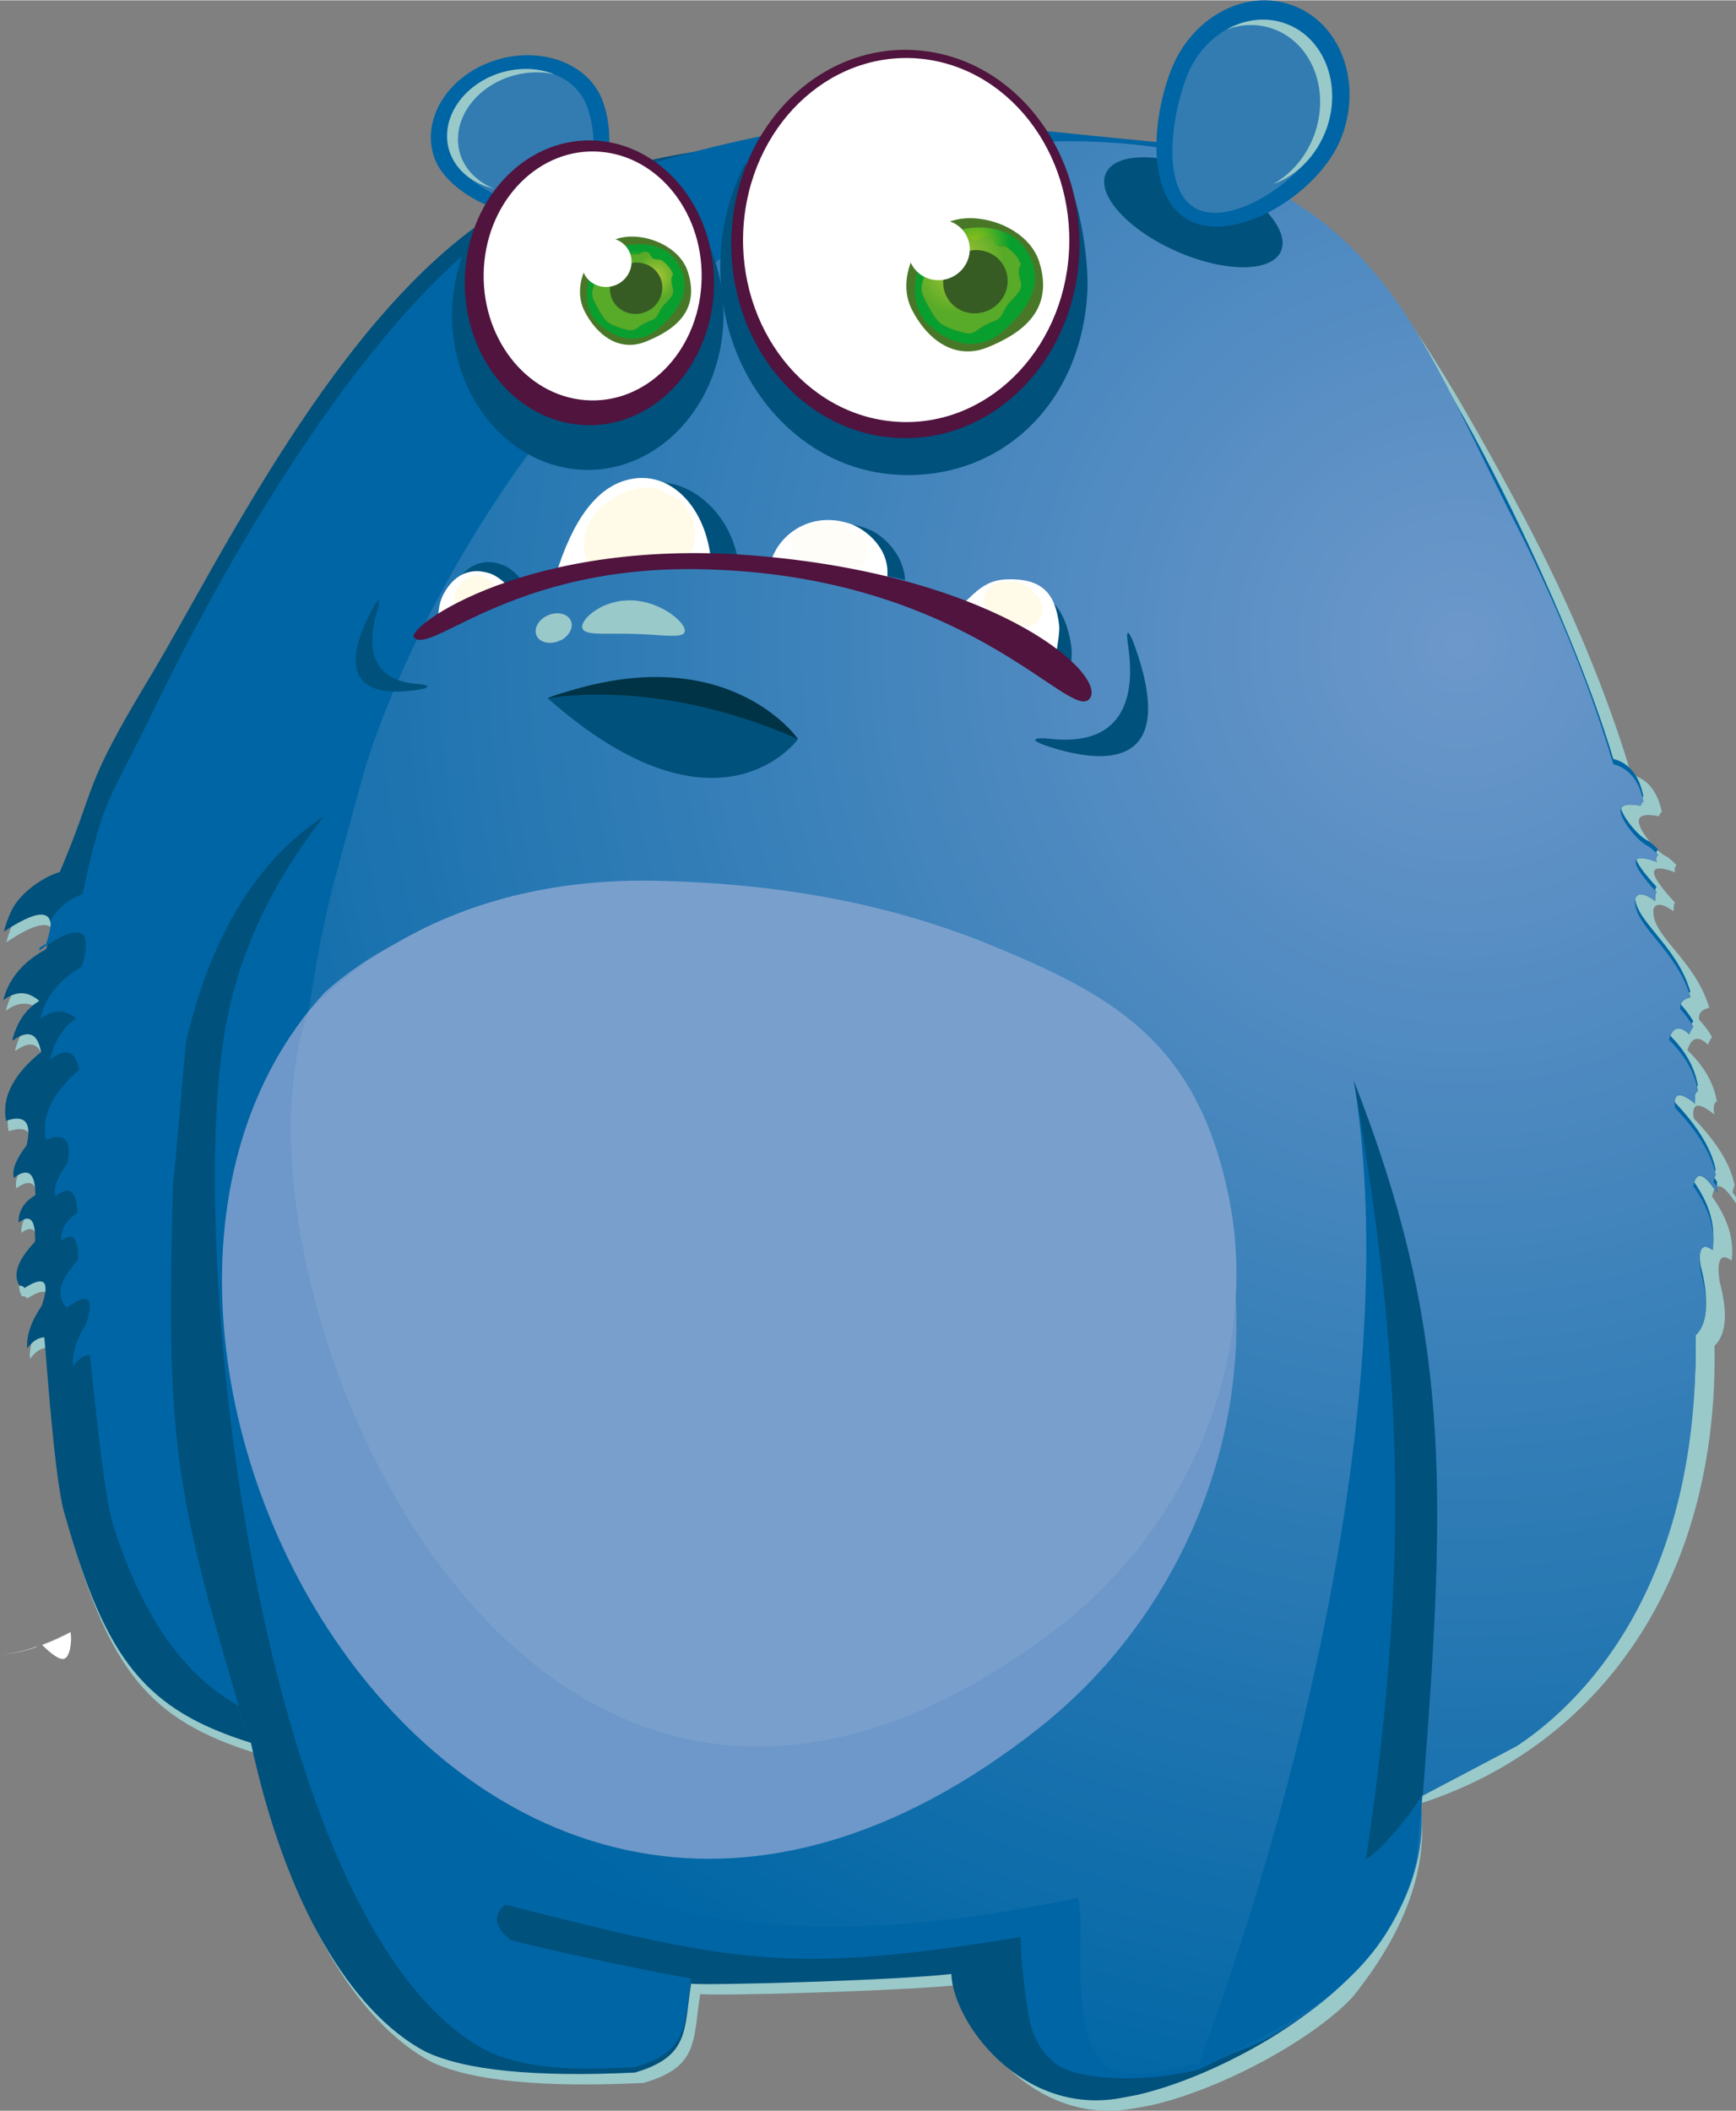 <?xml version="1.0" encoding="UTF-8"?>
<!DOCTYPE svg PUBLIC "-//W3C//DTD SVG 1.1//EN" "http://www.w3.org/Graphics/SVG/1.1/DTD/svg11.dtd">
<!-- Creator: CorelDRAW 2020 (64-Bit) -->
<svg xmlns="http://www.w3.org/2000/svg" xml:space="preserve" width="640px" height="778px" version="1.1" shape-rendering="geometricPrecision" text-rendering="geometricPrecision" image-rendering="optimizeQuality" fill-rule="evenodd" clip-rule="evenodd"
viewBox="0 0 649.89 789.78"
 xmlns:xlink="http://www.w3.org/1999/xlink"
 xmlns:xodm="http://www.corel.com/coreldraw/odm/2003">
 <rect x="0" y="0" width="649.89" height="789.78" fill="#808080" stroke="none"/>
 <defs>
   <radialGradient id="id0" gradientUnits="userSpaceOnUse" gradientTransform="matrix(-1.453 0.504 0.494 1.482 1222 -391)" cx="546.5" cy="240.76" r="361.6" fx="546.5" fy="240.76">
    <stop offset="0" stop-opacity="1" stop-color="#6D98CB"/>
    <stop offset="1" stop-opacity="1" stop-color="#0066A5"/>
   </radialGradient>
   <radialGradient id="id1" gradientUnits="userSpaceOnUse" gradientTransform="matrix(-0.976 1.389 0.912 1.237 374 -354)" cx="236.89" cy="103.29" r="5.13" fx="236.89" fy="103.29">
    <stop offset="0" stop-opacity="1" stop-color="#ABC617"/>
    <stop offset="0.012" stop-opacity="1" stop-color="#ABC617"/>
    <stop offset="0.988" stop-opacity="1" stop-color="#099F2E"/>
    <stop offset="1" stop-opacity="1" stop-color="#099F2E"/>
   </radialGradient>
   <radialGradient id="id2" gradientUnits="userSpaceOnUse" gradientTransform="matrix(-1.351 1.477 1.262 1.315 447 -395)" cx="245.68" cy="103.17" r="4.55" fx="245.68" fy="103.17">
    <stop offset="0" stop-opacity="1" stop-color="#ADC834"/>
    <stop offset="0.012" stop-opacity="1" stop-color="#ADC834"/>
    <stop offset="0.988" stop-opacity="1" stop-color="#58AA29"/>
    <stop offset="1" stop-opacity="1" stop-color="#58AA29"/>
   </radialGradient>
   <radialGradient id="id3" gradientUnits="userSpaceOnUse" gradientTransform="matrix(-1.058 1.507 0.988 1.342 658 -582)" cx="364.98" cy="93.71" r="9.45" fx="364.98" fy="93.71">
    <stop offset="0" stop-opacity="1" stop-color="#ABC617"/>
    <stop offset="0.012" stop-opacity="1" stop-color="#ABC617"/>
    <stop offset="0.988" stop-opacity="1" stop-color="#099F2E"/>
    <stop offset="1" stop-opacity="1" stop-color="#099F2E"/>
   </radialGradient>
   <radialGradient id="id4" gradientUnits="userSpaceOnUse" gradientTransform="matrix(-1.22 1.335 1.14 1.188 685 -498)" cx="359.52" cy="98.97" r="10.07" fx="359.52" fy="98.97">
    <stop offset="0" stop-opacity="1" stop-color="#ADC834"/>
    <stop offset="0.012" stop-opacity="1" stop-color="#ADC834"/>
    <stop offset="0.988" stop-opacity="1" stop-color="#58AA29"/>
    <stop offset="1" stop-opacity="1" stop-color="#58AA29"/>
   </radialGradient>
 </defs>
 <g id="Layer_x0020_1">
  <path fill="#9AC9CA" d="M198.38 77.7c12.1,-6.21 48.67,-14.58 64.07,-16.99 93.99,-13.56 75.42,-7.79 176.39,-1.71 29.28,8.43 53.42,21.93 72.5,40.44 14.32,15.08 34.16,46.65 59.58,94.75 17.17,32.64 30.42,64.46 39.8,95.57 6.02,1.59 9.82,6.28 11.41,14.01 -0.57,0.38 -0.95,0.89 -1.02,1.59 -8.36,-1.72 -9.82,1.07 -4.43,8.36 2.6,3.42 5.13,5.77 7.6,6.91 1.65,1.27 2.73,2.28 3.36,3.11 -0.7,0.44 -0.89,1.33 -0.51,2.59 -15.46,-5.64 -4.31,6.79 -0.06,11.35 -0.19,0.19 -0.32,0.44 -0.38,0.7 -0.13,0.82 -0.19,1.71 -0.13,2.53 -4.12,-2.91 -6.65,-3.23 -7.54,-0.89 -1.46,9.76 15.66,18.89 20.85,37.02 -2.85,0.63 -4.12,2.09 -3.8,4.43 1.97,2.1 3.61,4.31 4.88,6.53 -0.57,0.64 -1.08,1.59 -1.52,2.85 -3.68,-3.54 -6.21,-2.85 -7.73,2.03 6.21,5.96 9.88,12.36 11.03,19.21 -1.08,0.44 -1.46,1.96 -1.02,4.62l0.25 0.38c-6.14,-5 -8.74,-4.56 -7.92,1.27 8.69,9 13.82,17.3 15.34,25.1 -0.32,0.63 -0.57,1.46 -0.76,2.6 0.44,0.63 0.89,1.27 1.27,1.9 0,0.76 0,1.46 -0.07,2.22 -4.88,-7.61 -7.79,-8.43 -8.87,-2.47 5.96,8.3 8.37,16.28 7.29,23.89 -4.18,-3.04 -5.64,-0.38 -4.5,7.86 3.17,11.79 2.53,19.84 -1.9,24.08 1.52,88.04 -43.23,149.64 -110.09,171.25 41.51,-83.59 64.52,-175.68 44.87,-262.89 -1.9,-7.04 -3.99,-3.3 -3.04,1.83 13.75,92.92 -0.19,179.87 -41.83,261.06 3.23,23.2 -5.2,47.28 -25.23,72.25 -13.18,14.52 -46.9,34.04 -75.48,40.69 -2.28,0.45 -4.69,0.89 -7.1,1.27 -36.76,6.4 -62.74,-28.14 -63.5,-46.46 -21.55,2.48 -93.55,4.38 -98.3,3.55 -2.79,17.24 -0.32,27.32 -21.24,33.28 -37.96,1.83 -64.39,-0.76 -79.28,-7.8 -28.21,-14.96 -52.93,-55.9 -65.85,-115.6 -36,-90.57 -43.8,-174.48 -25.48,-258.71 -1.27,-3.74 1.58,-3.3 0,0 -16.16,91.45 -6.72,178.72 25.48,258.71 -39.62,-12.23 -54.7,-30.61 -70.16,-84.93 -3.3,-9.63 -5.96,-42.27 -7.86,-66.8 -2.29,0 -4.44,1.39 -6.53,4.18 -0.38,-4.75 1.46,-10.01 5.45,-15.91 3.29,-9.38 1.14,-11.59 -6.53,-6.65 -0.32,-0.63 -0.95,-0.95 -1.9,-0.89 -2.6,-4.24 -0.63,-9.76 5.96,-16.54 0.25,-8.11 -1.84,-10.52 -6.21,-7.16 -0.13,-4.25 1.96,-7.67 6.33,-10.21 0,-8.36 -2.72,-10.52 -8.17,-6.52 -0.76,-2.86 0.82,-6.91 4.81,-12.17 2.1,-8.56 -0.5,-11.6 -7.73,-9.13 -1.71,-8.68 2.66,-17.24 13.19,-25.73 -1.21,-7.1 -4.76,-8.56 -10.53,-4.44 -0.06,-0.06 -0.19,-0.12 -0.25,-0.12 1.78,-6.79 5.13,-11.67 10.14,-14.64 -2.98,-2.54 -6.08,-3.36 -9.25,-2.48l0 0 0 0 -0.07 0 -0.06 0.07 -0.06 0 0 0 -0.06 0 -0.07 0.06 -0.06 0 -0.06 0 -0.07 0 -0.06 0.06 -0.06 0 0 0 -0.07 0.07 -0.06 0 -0.06 0 0 0 -0.07 0.06 -0.06 0 -0.06 0.06 0 0 -0.07 0 -0.06 0 -0.06 0.07 0 0 -0.07 0 -0.06 0.06 -0.06 0 0 0 -0.07 0.06 -0.06 0 -0.19 0.07 0 0 -0.06 0.06 -0.07 0 0 0 -0.06 0.06 -0.06 0 -0.07 0.07 0 0 -0.06 0 -0.06 0.06 -0.07 0 0 0.06 -0.06 0 -0.06 0.07 -0.07 0 0 0 -0.06 0.06 -0.13 0 0 0.06 -0.06 0 -0.06 0.07 -0.07 0 -0.06 0.06 0 0 -0.06 0.06 -0.07 0 -0.06 0.07 0 0 -0.06 0.06 -0.07 0 -0.06 0.06c-0.38,0.26 -0.76,0.51 -1.14,0.76 0.13,-0.31 0.19,-0.63 0.25,-0.95l0 0 0.07 -0.06 0 -0.06 0 -0.07 0 0 0.06 -0.06 0 -0.06 0 0 0 -0.07 0 -0.06 0.06 0 0 -0.06 0 -0.07 0 -0.06 0.07 -0.06 0 0 0 0 0 -0.07 0 -0.06 0.06 -0.06 0 -0.07 0 0 0.06 -0.12 0 -0.07 0 0 0 -0.06 0.07 -0.06 0 -0.07 0.06 -0.06 0 -0.06 0 -0.07 0 -0.06 0.06 0 0 -0.06 0.07 -0.19 0 0 0 -0.07 0.06 -0.06 0 -0.06 0 0 0 -0.07 0 0 0.06 -0.06 0 -0.06 0 -0.07c2.54,-6.52 7.61,-11.85 15.21,-15.91 4,-11.85 1.27,-15.52 -8.17,-11.09l0 0c-2.22,1.08 -4.82,2.6 -7.8,4.57 0.25,-1.14 0.64,-2.22 0.95,-3.3l0.07 0 0 -0.13 0.06 -0.12 0.06 -0.13 0 -0.06 0 -0.07 0.13 -0.25 0 -0.06 0.06 -0.19 0.07 -0.13 0.06 -0.13 0 0 0 -0.12 0.06 -0.13 0.07 -0.13 0 -0.06 0.06 -0.06 0.06 -0.26 0.07 -0.06 0 -0.06 0.06 -0.07 0.06 -0.25 0 0 0.07 -0.06 0 -0.07 0.12 -0.25 0 0 0 -0.06 0 -0.07 0.07 -0.06 0.06 -0.13 0.06 -0.12 0 -0.07 0.07 -0.06 0 -0.13 0.06 -0.13 0.06 -0.06 0 0 0.07 -0.13 0.06 -0.12 0.06 -0.13 0 0 0 -0.06 0.13 -0.26 0.06 -0.06 0 -0.06 0.07 -0.07 0 0c3.23,-6.71 12.1,-12.73 18.18,-14.45 14.65,-34.09 7.8,-29.85 34.29,-73.33 26.56,-43.41 75.11,-145.45 140.58,-179.04l0 0z"/>
  <path fill="#00517C" d="M195.52 73.83c12.05,-6.27 48.24,-14.64 63.51,-16.98 93.04,-13.63 74.72,-7.86 174.67,-1.78 29.03,8.43 52.92,21.93 71.81,40.5 14.2,15.02 33.84,46.59 59.01,94.69 17.04,32.64 30.16,64.52 39.42,95.58 6.02,1.64 9.76,6.33 11.28,14 -0.57,0.38 -0.89,0.89 -0.95,1.59 -8.3,-1.65 -9.76,1.14 -4.44,8.43 2.6,3.42 5.07,5.7 7.54,6.9 1.65,1.21 2.73,2.29 3.36,3.11 -0.69,0.44 -0.88,1.27 -0.57,2.54 -15.27,-5.58 -4.18,6.84 0,11.34 -0.19,0.19 -0.31,0.44 -0.38,0.76 -0.19,0.82 -0.19,1.65 -0.13,2.54 -4.11,-2.98 -6.59,-3.3 -7.47,-0.89 -1.46,9.7 15.52,18.89 20.66,36.95 -2.85,0.63 -4.06,2.15 -3.8,4.43 1.96,2.16 3.61,4.31 4.88,6.6 -0.58,0.63 -1.08,1.58 -1.53,2.85 -3.61,-3.55 -6.21,-2.92 -7.6,1.96 6.08,6.02 9.7,12.43 10.84,19.27 -1.08,0.38 -1.4,1.97 -1.02,4.63l0.32 0.31c-6.09,-4.94 -8.68,-4.56 -7.86,1.33 8.56,8.94 13.63,17.31 15.21,25.04 -0.38,0.63 -0.63,1.52 -0.82,2.66 0.44,0.64 0.88,1.27 1.33,1.9 0,0.7 0,1.46 -0.07,2.16 -4.88,-7.54 -7.79,-8.37 -8.8,-2.41 5.89,8.3 8.3,16.22 7.22,23.83 -4.12,-2.98 -5.64,-0.38 -4.5,7.92 3.17,11.79 2.54,19.78 -1.9,24.02 1.52,88.04 -42.78,149.64 -109.01,171.25 41.13,-83.53 63.88,-175.68 44.49,-262.83 -1.9,-7.03 -3.99,-3.3 -3.11,1.84 13.69,92.85 -0.12,179.87 -41.38,260.99 3.17,23.26 -5.14,47.35 -24.97,72.25 -13.06,14.58 -46.46,34.04 -74.73,40.69 -2.34,0.45 -4.69,0.89 -7.03,1.33 -36.45,6.34 -62.18,-28.2 -62.87,-46.52 -21.43,2.48 -92.73,4.38 -97.42,3.62 -2.72,17.24 -0.38,27.25 -21.04,33.27 -37.58,1.78 -63.76,-0.82 -78.46,-7.86 -28.02,-14.89 -52.48,-55.9 -65.28,-115.54 -35.69,-90.57 -43.42,-174.54 -25.23,-258.71 -1.27,-3.74 1.59,-3.36 0,0 -15.97,91.46 -6.65,178.73 25.23,258.71 -39.23,-12.29 -54.19,-30.61 -69.53,-84.93 -3.23,-9.69 -5.83,-42.27 -7.8,-66.8 -2.21,0 -4.31,1.33 -6.4,4.12 -0.38,-4.69 1.4,-10.01 5.39,-15.91 3.23,-9.31 1.08,-11.53 -6.46,-6.65 -0.32,-0.63 -0.95,-0.95 -1.84,-0.89 -2.6,-4.24 -0.64,-9.69 5.83,-16.48 0.25,-8.17 -1.78,-10.52 -6.15,-7.16 -0.13,-4.31 1.97,-7.67 6.28,-10.27 0,-8.3 -2.73,-10.52 -8.05,-6.46 -0.83,-2.92 0.76,-6.97 4.75,-12.17 2.03,-8.55 -0.51,-11.6 -7.67,-9.19 -1.71,-8.62 2.6,-17.24 13.06,-25.73 -1.21,-7.04 -4.69,-8.49 -10.46,-4.37 -0.06,-0.07 -0.13,-0.13 -0.25,-0.19 1.77,-6.79 5.13,-11.6 10.07,-14.58 -2.98,-2.6 -6.02,-3.42 -9.19,-2.47l0 0 0 0 -0.06 0 -0.06 0 -0.07 0.06 0 0 -0.06 0 -0.06 0 -0.07 0.06 0 0 -0.06 0 -0.06 0 -0.07 0.07 0 0 -0.06 0 -0.06 0 -0.07 0.06 0 0 -0.06 0 -0.06 0.06 -0.07 0 0 0 -0.06 0.07 -0.13 0 -0.06 0 0 0 -0.06 0.06 -0.07 0 -0.06 0.06 0 0 -0.06 0 -0.07 0.07 -0.12 0.06 0 0 -0.07 0 -0.06 0.06 0 0 -0.06 0 -0.07 0.07 -0.06 0 0 0 -0.06 0.06 -0.07 0.06 -0.06 0 0 0 -0.13 0.07 -0.06 0 0 0.06 -0.06 0 -0.07 0 -0.06 0.06 -0.06 0 0 0.07 -0.07 0 -0.06 0.06 -0.06 0 0 0.06 -0.07 0 -0.06 0.07 -0.06 0 0 0 -0.07 0.06 -0.06 0.06 -0.06 0c-0.38,0.26 -0.76,0.51 -1.14,0.83 0.12,-0.32 0.19,-0.64 0.25,-0.95l0 -0.07 0.06 -0.06 0 0 0 -0.06 0 -0.07 0.07 -0.06 0 -0.06 0 0 0 0 0 -0.07 0.06 -0.06 0 -0.06 0 -0.07 0 0 0.06 -0.06 0 0 0 -0.06 0 -0.07 0 0 0.07 -0.06 0 -0.06 0 -0.07 0.06 -0.06 0 -0.06 0 -0.07 0 -0.06 0.06 -0.06 0 0 0 -0.13 0.07 -0.06 0 0 0 -0.07 0 -0.06 0.06 -0.06 0.06 -0.13 0 -0.06 0 -0.07 0 0 0.07 -0.06 0 -0.06 0 0 0 -0.07 0.06 0 0 -0.06 0 -0.06c2.53,-6.53 7.54,-11.85 15.08,-15.97 3.93,-11.86 1.21,-15.53 -8.11,-11.03l0 0c-2.22,1.08 -4.82,2.53 -7.73,4.5 0.25,-1.08 0.63,-2.22 0.95,-3.23l0 -0.07 0.06 -0.12 0.07 -0.13 0.06 -0.13 0 0 0 -0.13 0.13 -0.25 0 -0.06 0.06 -0.19 0.06 -0.13 0.07 -0.13 0 0 0 -0.12 0.06 -0.13 0.06 -0.13 0 0 0 -0.06 0.13 -0.25 0.06 -0.13 0 0 0 -0.13 0.13 -0.25 0 0 0 0 0.06 -0.13 0.07 -0.19 0 0 0.06 -0.12 0 0 0.06 -0.13 0.07 -0.13 0.06 -0.13 0 0 0 -0.06 0.06 -0.13 0.07 -0.12 0 -0.07 0.06 -0.06 0.06 -0.13 0 -0.06 0.07 -0.13 0 -0.06 0.06 -0.06 0.13 -0.19 0 -0.13 0 0 0.06 -0.13 0 0c3.23,-6.65 12.04,-12.67 18.06,-14.38 14.52,-34.1 7.74,-29.92 33.97,-73.33 26.24,-43.48 74.35,-145.46 139.18,-179.05l0 0z"/>
  <path fill="#0065A4" d="M433.7 53.11c29.03,8.43 52.92,21.93 71.81,40.43 35.49,37.71 82.52,136.71 98.43,190.33 6.02,1.59 9.76,6.28 11.28,14.01 -0.57,0.38 -0.89,0.89 -0.95,1.58 -8.3,-1.71 -9.76,1.08 -4.44,8.37 2.6,3.42 5.07,5.77 7.54,6.91 1.59,1.26 2.73,2.28 3.36,3.1 -0.69,0.51 -0.88,1.33 -0.57,2.6 -15.27,-5.64 -4.18,6.78 0,11.35 -0.19,0.19 -0.31,0.44 -0.44,0.69 -0.13,0.83 -0.13,1.71 -0.06,2.54 -4.12,-2.92 -6.6,-3.23 -7.48,-0.89 -1.46,9.76 15.52,18.89 20.66,37.01 -2.85,0.64 -4.06,2.1 -3.8,4.44 1.96,2.09 3.61,4.31 4.88,6.53 -0.57,0.63 -1.08,1.58 -1.53,2.85 -3.61,-3.55 -6.21,-2.85 -7.6,2.03 6.08,5.96 9.7,12.36 10.84,19.2 -1.08,0.45 -1.4,1.97 -1.02,4.63l0.32 0.38c-6.08,-5.01 -8.68,-4.56 -7.86,1.27 8.56,9 13.63,17.36 15.21,25.1 -0.38,0.63 -0.63,1.52 -0.82,2.59 0.44,0.64 0.88,1.27 1.33,1.91 0,0.76 0,1.45 -0.06,2.21 -4.88,-7.6 -7.8,-8.43 -8.81,-2.47 5.89,8.3 8.3,16.29 7.22,23.9 -4.12,-3.05 -5.64,-0.38 -4.5,7.85 3.17,11.79 2.54,19.84 -1.9,24.09 1.52,88.03 -42.78,149.64 -109.01,171.25 41.13,-83.54 63.88,-175.69 44.49,-262.9 -1.9,-6.53 -3.99,-3.29 -3.11,1.84 13.69,92.91 -0.12,179.87 -41.38,261.06 3.17,23.19 -5.14,47.28 -24.97,72.25 -9.83,10.96 -20.41,20.66 -38.98,27.13 -0.7,0.19 -13.12,6.21 -13.82,6.33 -25.92,5.83 -44.3,1.97 -49.69,-0.57 -5.45,-2.53 -11.15,-9.12 -12.93,-18.5 -1.71,-9.45 -1.71,-12.05 -2.34,-16.67 -0.7,-4.56 -0.89,-14.07 -0.89,-14.07 -85.37,13.75 -104.89,10.27 -192.99,-12.11 -4.62,3.93 -4.05,8.18 1.71,12.87 -1.9,0.63 54.89,12.74 67.88,14.7 -2.72,17.18 -0.38,27.26 -21.04,33.21 -17.49,0.89 -37.77,1.65 -54.25,-5.57 -84.49,-41.83 -112.69,-288.44 -100.14,-376.35 3.99,-30.23 16.61,-58.94 37.96,-86.13 -26.74,17.3 -42.9,47.6 -51.52,83.91 -0.26,0.38 -4.5,52.48 -4.95,53.43 -2.47,93.3 -0.12,112.56 24.66,195.59 -15.66,-8.81 -33.78,-26.37 -46.65,-66.42 -3.49,-9.57 -6.53,-40.63 -9.13,-65.03 -2.15,0.06 -4.31,1.46 -6.27,4.31 -0.51,-4.69 1.14,-10.01 4.94,-16.03 3.11,-9.83 0.7,-11.79 -7.35,-5.9 -4.18,-4.24 -2.79,-10.27 4.31,-18.06 0.06,-8.18 -2.09,-10.46 -6.34,-6.97 -0.25,-4.31 1.71,-7.73 6.02,-10.46 -0.25,-8.3 -2.97,-10.39 -8.24,-6.21 -0.88,-2.85 0.64,-6.97 4.44,-12.36 1.84,-8.56 -0.82,-11.54 -7.92,-8.87 -1.9,-8.56 2.22,-17.31 12.42,-26.18 -1.46,-7.16 -5.07,-8.43 -10.9,-3.74 1.52,-7.03 4.82,-12.17 9.76,-15.4 -4.37,-3.55 -8.87,-3.49 -13.44,0.25 1.72,-8.11 6.91,-14.64 15.53,-19.64 4.5,-14.83 -0.82,-16.8 -15.97,-6.02 0.06,-0.39 0.19,-0.77 0.25,-1.15 0.76,-0.5 1.59,-0.95 2.41,-1.39 1.21,-3.74 1.78,-6.65 1.71,-8.81 2.98,-4.88 6.91,-8.11 11.86,-9.7 8.36,-38.15 9.19,-32.76 26.87,-69.46 17.62,-36.63 88.28,-174.8 159.52,-196.35 105.28,-31.88 116.81,-25.03 216.44,-15.65l0 0z"/>
  <path fill="url(#id0)" d="M135.5 291.48c-14.83,54.76 -15.27,50.7 -26.87,134.93l0 0 0 0c-9.89,222.97 76.25,330.58 295.03,283.68l0 0c0,0 0.32,1.21 0.7,6.47l0 0c0.38,5.26 0.06,6.21 0,14.26l0 0c0,7.98 0.25,14.89 1.01,20.85l0 0c0.76,6.02 1.02,11.73 7.67,20.54l0 0c6.59,8.87 39.36,0 55.9,-7.1l0 0c32.83,-14.52 68.45,-51.02 62.75,-92.73l0 0 36.18 -19.07c29.67,-19.59 68.39,-65.66 66.87,-153.7l0 0c4.44,-4.24 5.07,-12.23 1.9,-24.02l0 0c-1.14,-8.3 0.38,-10.9 4.5,-7.92l0 0c1.08,-7.61 -1.33,-15.53 -7.22,-23.83l0 0c1.01,-5.96 3.93,-5.13 8.81,2.41l0 0c0.06,-0.7 0.06,-1.46 0.06,-2.16l0 0c-0.45,-0.63 -0.89,-1.26 -1.33,-1.9l0 0c0.19,-1.14 0.44,-2.03 0.82,-2.66l0 0c-1.58,-7.73 -6.65,-16.1 -15.21,-25.03l0 0c-0.82,-5.9 1.78,-6.28 7.86,-1.34l0 0 -0.32 -0.31c-0.38,-2.66 -0.06,-4.25 1.02,-4.63l0 0c-1.14,-6.84 -4.76,-13.25 -10.84,-19.27l0 0c1.39,-4.88 3.99,-5.51 7.6,-1.96l0 0c0.45,-1.27 0.96,-2.22 1.53,-2.85l0 0c-1.27,-2.29 -2.92,-4.44 -4.88,-6.59l0 0c-0.26,-2.29 0.95,-3.81 3.8,-4.44l0 0c-5.14,-18.06 -22.12,-27.25 -20.66,-36.95l0 0c0.88,-2.41 3.36,-2.09 7.48,0.89l0 0c-0.07,-0.89 -0.07,-1.72 0.06,-2.54l0 0c0.13,-0.32 0.25,-0.57 0.44,-0.76l0 0c-4.18,-4.5 -15.27,-16.92 0,-11.34l0 0c-0.31,-1.27 -0.12,-2.1 0.57,-2.54l0 0c-0.63,-0.82 -1.77,-1.9 -3.36,-3.11l0 0c-2.47,-1.2 -4.94,-3.48 -7.54,-6.9l0 0c-5.32,-7.29 -3.86,-10.08 4.44,-8.43l0 0c0.06,-0.7 0.38,-1.21 0.95,-1.59l0 0c-1.52,-7.67 -5.26,-12.36 -11.28,-14l0 0c-9.26,-31.06 -22.38,-62.94 -39.42,-95.58l0 0c-34.8,-69.4 -49.95,-115.29 -130.82,-135.19l0 0c-11.34,-1.58 -22.31,-2.34 -32.96,-2.34l0 0c-166.3,0 -251.29,187.28 -265.24,238.75l0 0 0 0z"/>
  <path fill="#0065A4" d="M530.29 695.52c-11.15,49.75 -54.19,64.01 -82.33,79.09 43.42,-116.04 75.99,-264.92 58.88,-370.26 31.18,98.5 35.18,175.88 23.45,291.17l0 0z"/>
  <path fill="#00517C" d="M532.64 671.43c-5.9,9.38 -16.55,21.81 -21.24,24.09 16.55,-111.04 13.63,-186.02 -4.56,-291.17 35.81,91.71 35.05,149.51 25.8,267.08l0 0z"/>
  <path fill="#6D98C9" d="M363.79 356.5c-77.57,-33.33 -185.7,-36.12 -242.29,14.83 -117.25,127.4 51.71,445.05 267.2,275.45 57.68,-45.44 83.66,-119.53 71.05,-183.93 -12.74,-65.4 -46.58,-85.11 -95.96,-106.35z"/>
  <path fill="#79A0CD" d="M371.15 353.65c-39.55,-16.22 -80.87,-23.13 -124.99,-24.15 -35.81,-0.82 -88.28,6.15 -130.68,48.87 -36.07,99.88 79.28,382.11 278.74,232.03 53.36,-40.12 77.38,-105.72 65.78,-162.63 -11.78,-57.87 -43.09,-75.3 -88.85,-94.12z"/>
  <path fill="#00517C" d="M479.52 93.92c3.55,-8.04 -8.23,-21.04 -26.3,-29.09 -18.12,-8.11 -35.68,-8.11 -39.23,-0.06 -3.61,7.99 8.18,21.04 26.3,29.09 18.13,8.05 35.69,8.05 39.23,0.06z"/>
  <path fill="#0065A4" d="M502.34 50.89c-7.6,20.35 -37.33,39.11 -55.07,32.45 -17.69,-6.65 -16.8,-36.25 -9.13,-56.6 7.6,-20.4 28.2,-31.5 45.95,-24.78 17.74,6.66 25.92,28.52 18.25,48.93l0 0z"/>
  <path fill="#327CB1" d="M496.38 48.61c-6.21,16.6 -32.7,35.36 -47.15,29.98 -14.45,-5.45 -11.35,-33.09 -5.13,-49.63 6.21,-16.6 23,-25.6 37.45,-20.15 14.39,5.38 21.04,23.26 14.83,39.8z"/>
  <path fill="#9AC9CA" d="M481.55 8.81c-7.41,-2.79 -15.4,-1.78 -22.31,2.09 5.77,-2.09 11.92,-2.28 17.75,-0.07 14.45,5.46 21.1,23.26 14.89,39.87 -3.04,8.05 -8.62,14.32 -15.21,18.06 8.5,-3.04 15.97,-10.26 19.71,-20.15 6.21,-16.54 -0.44,-34.42 -14.83,-39.8l0 0z"/>
  <path fill="#00517C" d="M175.94 90.76c-1.77,-4 12.55,-13.25 32.07,-20.73 19.52,-7.48 36.76,-10.33 38.6,-6.34 1.77,4 -12.55,13.25 -32.07,20.73 -19.46,7.48 -36.76,10.33 -38.6,6.34z"/>
  <path fill="#0065A4" d="M162.63 59c5.13,14.26 31.18,26.18 48.61,20.28 17.37,-5.83 19.59,-27.19 14.45,-41.45 -5.13,-14.26 -23.38,-21.04 -40.81,-15.21 -17.43,5.83 -27.38,22.12 -22.25,36.38l0 0z"/>
  <path fill="#327CB1" d="M168.46 57.04c4.18,11.66 27.25,23.7 41.45,18.95 14.13,-4.76 14.07,-24.53 9.89,-36.19 -4.12,-11.6 -19.02,-17.18 -33.21,-12.42 -14.2,4.81 -22.25,18.06 -18.13,29.66z"/>
  <path fill="#9AC9CA" d="M186.59 27.38c7.29,-2.41 14.7,-2.16 20.79,0.25 -5.2,-1.14 -11.03,-0.89 -16.74,1.01 -14.19,4.76 -22.24,18 -18.12,29.67 2.09,5.64 6.65,9.88 12.48,12.16 -7.67,-1.71 -14,-6.46 -16.54,-13.43 -4.18,-11.6 3.93,-24.85 18.13,-29.66z"/>
  <path fill="#00517C" d="M402.27 73.96c2.97,9.51 5.38,25.1 4.75,35.81 -2.6,42.78 -33.97,70.54 -72.38,67.69 -38.34,-2.79 -67.43,-39.8 -64.84,-82.65 0.7,-12.17 3.93,-23.51 9,-33.4 40,-1.2 79.29,2.54 123.47,12.55l0 0z"/>
  <path fill="#50143E" d="M343.26 18.69c35.94,2.67 63.13,37.27 60.72,77.33 -2.35,40.05 -33.4,70.35 -69.34,67.68 -35.94,-2.59 -63.12,-37.26 -60.72,-77.32 2.41,-40.05 33.4,-70.35 69.34,-67.69z"/>
  <path fill="white" d="M343.32 21.74c33.66,2.53 59.07,34.98 56.85,72.5 -2.21,37.52 -31.31,65.92 -64.96,63.44 -33.65,-2.47 -59.13,-34.92 -56.91,-72.44 2.28,-37.58 31.37,-65.98 65.02,-63.5l0 0z"/>
  <path fill="#1A171B" d="M242.3 92.78c7.67,0.64 13.5,8.18 12.99,16.93 -0.51,8.81 -7.16,15.4 -14.83,14.83 -7.67,-0.57 -13.5,-8.18 -12.99,-16.93 0.5,-8.74 7.16,-15.4 14.83,-14.83z"/>
  <path fill="white" d="M243.25 112.43c-3.17,-0.25 -5.52,-3.36 -5.33,-6.91 0.19,-3.61 2.92,-6.33 6.09,-6.08 3.1,0.25 5.51,3.36 5.26,6.91 -0.19,3.61 -2.92,6.27 -6.02,6.08l0 0z"/>
  <path fill="#1A171B" d="M242.3 92.78c7.67,0.64 13.5,8.18 12.99,16.93 -0.51,8.81 -7.16,15.4 -14.83,14.83 -7.67,-0.57 -13.5,-8.18 -12.99,-16.93 0.5,-8.74 7.16,-15.4 14.83,-14.83z"/>
  <path fill="white" d="M243.25 112.43c-3.17,-0.25 -5.52,-3.36 -5.33,-6.91 0.19,-3.61 2.92,-6.33 6.09,-6.08 3.1,0.25 5.51,3.36 5.26,6.91 -0.19,3.61 -2.92,6.27 -6.02,6.08l0 0z"/>
  <path fill="#00517C" d="M223.41 59.83c28.01,2.09 49.18,29.72 47.34,61.73 -1.9,32 -26.04,56.15 -54.06,54.06 -28.01,-2.15 -49.24,-29.79 -47.34,-61.73 1.84,-32.01 26.05,-56.22 54.06,-54.06z"/>
  <path fill="#50143E" d="M223.73 52.54c25.73,1.96 45.19,27.31 43.48,56.72 -1.72,29.35 -23.9,51.59 -49.63,49.63 -25.73,-1.97 -45.19,-27.32 -43.48,-56.73 1.71,-29.34 23.9,-51.59 49.63,-49.62z"/>
  <path fill="white" d="M224.55 56.66c22.5,1.71 39.55,23.89 38.03,49.56 -1.46,25.67 -20.92,45.13 -43.42,43.41 -22.5,-1.71 -39.48,-23.89 -38.02,-49.56 1.52,-25.67 20.98,-45.12 43.41,-43.41z"/>
  <path fill="#497728" fill-rule="nonzero" d="M218.72 116.11c4.63,9.25 13.18,15.72 23.26,11.53 9.38,-3.86 20.47,-10.65 15.53,-26.05 -3.42,-10.77 -19.46,-16.1 -28.52,-11.53 -9.06,4.5 -14.83,16.79 -10.27,26.05z"/>
  <path fill="url(#id1)" d="M225.44 96.33c-6.47,6.47 -8.11,18.26 -1.71,24.34l0 0c3.8,3.61 8.43,5.96 13.12,5.96l0 0c3.29,0 6.59,-1.14 9.63,-3.8l0 0c6.91,-6.03 14.45,-14.96 6.21,-25.93l0 0c-2.91,-3.86 -8.05,-5.64 -13.31,-5.64 -5.32,0 -10.71,1.78 -13.94,5.07zm13.12 -1.2c1.39,-0.19 1.84,-1.08 2.91,-1.08l0 0c0.26,0 0.57,0.06 0.89,0.19l0 0c1.08,0.32 1.4,2.03 2.16,2.41l0 0c1.01,0.57 2.4,0.06 3.29,0.7l0 0c0.32,0.19 0.64,0.5 0.95,0.76l0 0 -0.19 -0.32c0.19,0.19 0.32,0.38 0.45,0.57l0 0c1.07,0.95 2.15,2.16 2.47,3.17l0 0c1.14,1.71 -0.32,0.76 -0.13,3.8l0 0c0.06,1.33 1.01,2.98 0.57,4.38l0 0c-0.63,2.02 -3.67,3.99 -4.82,6.27l0 0c-1.83,3.93 -2.02,2.98 -5.7,4.82l0 0c-2.66,1.33 -3.23,2.66 -5.26,2.66l0 0c-0.57,0 -1.14,-0.06 -1.96,-0.32l0 0c-2.29,-0.57 -5.77,-1.77 -7.23,-3.23l0 0c-1.46,-1.46 -4.12,-6.34 -4.82,-7.99l0 0c-1.14,-2.78 0.32,-5.51 1.4,-7.98l0 0c1.14,-2.66 2.41,-4.5 4.62,-6.28l0 0c2.1,-1.64 4.19,-2.53 6.85,-2.72l0 0c0.13,0 0.25,0 0.38,0l0 0c0.44,0 0.82,0.06 1.2,0.13l0 0c0.45,0 0.83,0.06 1.27,0.06l0 0c0.26,0 0.45,0 0.7,0l0 0 0 0z"/>
  <path fill="url(#id2)" d="M236.09 123.46l0 0 0.06 0c2.03,0 2.6,-1.33 5.26,-2.66l0 0c3.68,-1.84 3.87,-0.89 5.7,-4.82l0 0c1.14,-2.28 4.19,-4.25 4.82,-6.27l0 0c0.44,-1.4 -0.51,-3.05 -0.57,-4.38l0 0c-0.19,-3.04 1.27,-2.09 0.13,-3.8l0 0c-0.32,-1.01 -1.4,-2.22 -2.47,-3.17l0 0c-0.13,-0.19 -0.26,-0.38 -0.45,-0.57l0 0 0.19 0.32c-0.32,-0.26 -0.63,-0.57 -0.95,-0.76l0 0c-0.89,-0.64 -2.28,-0.13 -3.29,-0.7l0 0c-0.77,-0.38 -1.08,-2.09 -2.16,-2.41l0 0c-0.32,-0.13 -0.63,-0.19 -0.89,-0.19l0 0c-1.07,0 -1.52,0.89 -2.91,1.08l0 0c-0.26,0 -0.45,0 -0.7,0l0 0c-0.44,0 -0.82,-0.06 -1.27,-0.06l0 0c-0.38,-0.07 -0.76,-0.13 -1.2,-0.13l0 0c-0.13,0 -0.25,0 -0.38,0l0 0c-2.66,0.19 -4.76,1.08 -6.85,2.72l0 0c-2.22,1.78 -3.48,3.62 -4.62,6.28l0 0c-1.08,2.47 -2.54,5.2 -1.4,7.98l0 0c0.7,1.65 3.36,6.53 4.82,7.99l0 0c1.46,1.46 4.94,2.66 7.22,3.23l0 0c0.76,0.26 1.4,0.32 1.91,0.32l0 0z"/>
  <path fill="#375C23" fill-rule="nonzero" d="M229.3 112.18c2.35,4.69 8.24,6.59 13.12,4.12 4.88,-2.41 6.91,-8.24 4.57,-12.93 -2.41,-4.76 -8.24,-6.59 -13.12,-4.19 -4.88,2.48 -6.91,8.24 -4.57,13l0 0z"/>
  <path fill="white" fill-rule="nonzero" d="M218.66 102.29c2.22,4.5 7.86,6.28 12.48,3.99 4.69,-2.34 6.59,-7.92 4.38,-12.42 -2.29,-4.5 -7.86,-6.27 -12.55,-3.93 -4.63,2.35 -6.59,7.86 -4.31,12.36z"/>
  <path fill="#1A171B" d="M370.26 86.89c9.44,0.76 16.6,10.08 15.97,20.85 -0.63,10.78 -8.81,18.95 -18.25,18.25 -9.45,-0.69 -16.61,-10.07 -15.97,-20.85 0.63,-10.77 8.81,-18.95 18.25,-18.25z"/>
  <path fill="#1A171B" d="M370.26 86.89c9.44,0.76 16.6,10.08 15.97,20.85 -0.63,10.78 -8.81,18.95 -18.25,18.25 -9.45,-0.69 -16.61,-10.07 -15.97,-20.85 0.63,-10.77 8.81,-18.95 18.25,-18.25z"/>
  <path fill="#497728" fill-rule="nonzero" d="M341.3 115.6c5.7,11.35 16.16,19.33 28.58,14.2 11.53,-4.76 25.16,-13.12 19.14,-32.01 -4.25,-13.31 -24.02,-19.84 -35.18,-14.26 -11.09,5.58 -18.25,20.66 -12.54,32.07l0 0z"/>
  <path fill="url(#id3)" d="M349.53 91.2c-7.92,7.99 -9.95,22.5 -2.09,30.04l0 0c4.63,4.37 10.33,7.35 16.16,7.35l0 0c4,0 8.05,-1.39 11.79,-4.69l0 0c8.5,-7.41 17.81,-18.5 7.67,-32l0 0c-3.55,-4.69 -9.88,-6.91 -16.35,-6.91 -6.53,0 -13.18,2.22 -17.18,6.21zm16.17 -1.46c1.71,-0.19 2.21,-1.27 3.61,-1.27l0 0c0.32,0 0.63,0.07 1.08,0.19l0 0c1.33,0.38 1.71,2.48 2.66,2.98l0 0c1.14,0.7 2.91,0.07 4.05,0.89l0 0c0.32,0.25 0.76,0.57 1.15,0.95l0 0 -0.26 -0.44c0.26,0.25 0.38,0.5 0.57,0.69l0 0c1.33,1.15 2.66,2.67 3.04,3.93l0 0c1.4,2.1 -0.44,0.89 -0.19,4.63l0 0c0.13,1.65 1.27,3.68 0.7,5.39l0 0c-0.76,2.53 -4.5,4.94 -5.89,7.79l0 0c-2.28,4.82 -2.54,3.62 -7.04,5.9l0 0c-3.29,1.58 -3.99,3.29 -6.46,3.29l0 0c-0.7,0 -1.46,-0.12 -2.41,-0.38l0 0c-2.79,-0.76 -7.16,-2.22 -8.94,-4.05l0 0c-1.71,-1.71 -5.07,-7.74 -5.89,-9.83l0 0c-1.4,-3.42 0.44,-6.72 1.71,-9.76l0 0c1.39,-3.29 2.98,-5.57 5.7,-7.73l0 0c2.54,-2.03 5.14,-3.1 8.43,-3.36l0 0c0.13,0 0.32,0 0.45,0l0 0c0.5,0 1.01,0.06 1.52,0.13l0 0c0.44,0.06 1.01,0.13 1.58,0.13l0 0c0.26,0 0.51,0 0.83,-0.07l0 0 0 0z"/>
  <path fill="url(#id4)" d="M362.65 124.66l0 0 0.07 0c2.47,0 3.17,-1.71 6.46,-3.29l0 0c4.5,-2.28 4.76,-1.08 7.04,-5.9l0 0c1.39,-2.85 5.13,-5.26 5.89,-7.79l0 0c0.57,-1.71 -0.57,-3.74 -0.7,-5.39l0 0c-0.25,-3.74 1.59,-2.53 0.19,-4.63l0 0c-0.38,-1.26 -1.71,-2.78 -3.04,-3.93l0 0c-0.19,-0.19 -0.31,-0.44 -0.57,-0.69l0 0 0.25 0.44c-0.38,-0.38 -0.82,-0.7 -1.14,-0.95l0 0c-1.14,-0.82 -2.91,-0.19 -4.05,-0.89l0 0c-0.95,-0.5 -1.33,-2.6 -2.66,-2.98l0 0c-0.45,-0.12 -0.76,-0.19 -1.08,-0.19l0 0c-1.4,0 -1.9,1.08 -3.61,1.27l0 0c-0.32,0.06 -0.57,0.06 -0.83,0.06l0 0c-0.57,0 -1.14,-0.06 -1.58,-0.12l0 0c-0.51,-0.07 -1.02,-0.13 -1.52,-0.13l0 0c-0.13,0 -0.32,0 -0.45,0l0 0c-3.29,0.25 -5.89,1.33 -8.43,3.36l0 0c-2.72,2.16 -4.31,4.44 -5.7,7.73l0 0c-1.27,3.04 -3.11,6.34 -1.71,9.76l0 0c0.82,2.09 4.18,8.11 5.89,9.83l0 0c1.78,1.83 6.15,3.29 8.94,4.05l0 0c0.95,0.26 1.71,0.38 2.34,0.38l0 0z"/>
  <path fill="#375C23" fill-rule="nonzero" d="M354.29 110.72c2.91,5.83 10.14,8.11 16.1,5.13 6.02,-2.98 8.55,-10.14 5.64,-15.97 -2.92,-5.83 -10.14,-8.11 -16.1,-5.07 -6.02,2.98 -8.56,10.14 -5.64,15.91z"/>
  <path fill="white" fill-rule="nonzero" d="M341.17 98.61c2.79,5.52 9.63,7.74 15.4,4.88 5.7,-2.85 8.11,-9.69 5.32,-15.27 -2.72,-5.51 -9.63,-7.73 -15.4,-4.88 -5.7,2.92 -8.11,9.7 -5.32,15.27z"/>
  <path fill="#00517C" d="M422.36 241.79c2.34,15.84 0.44,38.09 -29.73,34.54 -4.62,-0.51 -8.74,0.13 0.26,3.04 19.77,6.34 48.73,9.06 31.81,-38.03 -1.58,-4.37 -3.61,-7.98 -2.34,0.45l0 0z"/>
  <path fill="#00517C" d="M141.02 229.11c-3.23,11.03 -3.61,25.54 15.59,26.75 3.17,0.25 5.89,1.27 -0.51,2.22 -13.94,2.09 -33.15,0.44 -16.54,-30.62 1.77,-3.23 3.42,-5.26 1.46,1.65l0 0z"/>
  <path fill="#00517C" fill-rule="nonzero" d="M240.65 181.01c-15.08,3.1 -22.44,15.33 -26.81,30.74 17.49,-3.11 38.28,-4.76 62.18,-3.55 -3.49,-16.99 -17.94,-29.28 -32.01,-27.7 -1.14,0.13 -2.28,0.25 -3.36,0.51z"/>
  <path fill="#00517C" fill-rule="nonzero" d="M374.57 220.49c-5.26,1.08 -8.68,4.25 -12.11,8.05 17.62,6.21 30.36,13.37 38.41,19.71 0.57,-2.79 0.32,-5.58 0.06,-7.29 -2.15,-13.24 -8.55,-22.5 -24.59,-20.72 -0.63,0.06 -1.2,0.13 -1.77,0.25l0 0z"/>
  <path fill="#00517C" fill-rule="nonzero" d="M311.06 196.47c-7.54,1.59 -13.56,6.85 -16.54,13.12 16.54,1.71 31.31,4.25 44.3,7.42 -0.5,-9.76 -8.24,-16.74 -13.24,-18.89 -5.14,-2.22 -10.08,-2.6 -14.52,-1.65l0 0z"/>
  <path fill="#00517C" fill-rule="nonzero" d="M180.38 210.48c-3.43,0.7 -6.47,2.85 -9,6.4 -2.22,3.11 -3.11,6.91 -3.17,10.9 6.4,-3.67 15.53,-7.6 27.19,-10.71 -1.9,-2.22 -3.81,-4.25 -6.59,-5.51 -2.98,-1.27 -5.83,-1.65 -8.43,-1.08z"/>
  <path fill="white" fill-rule="nonzero" d="M395.23 245.4c0.82,-4.88 1.52,-9.32 1.27,-11.6 -1.4,-11.47 -5.96,-17.87 -20.47,-17.05 -6.85,0.45 -10.59,4.38 -15.09,8.75 12.05,4.75 23.07,10.77 32.52,18.38 0.63,0.51 1.2,1.01 1.77,1.52l0 0z"/>
  <path fill="#FFFBE8" fill-rule="nonzero" d="M387.44 222.01c2.34,1.33 3.67,6.34 2.02,9.19 -2.02,3.43 -5.76,3.3 -8.55,2.41 -4.19,-1.27 -15.15,-4.56 -12.04,-11.66 3.04,-6.97 16.22,-5.13 18.38,-0.06l0.19 0.12 0 0z"/>
  <path fill="white" fill-rule="nonzero" d="M332.11 216.25c1.39,-11.03 -8.18,-18.45 -13.82,-20.35 -14.64,-4.94 -26.68,3.87 -29.66,14.07 14.57,0.95 29.09,2.92 42.9,6.15 -0.06,-0.7 0.45,0.82 0.58,0.13z"/>
  <path fill="#FFFDF7" fill-rule="nonzero" d="M319.24 198.69c3.42,0.89 7.03,6.02 6.08,9.44 -1.14,4.19 -5.76,4.82 -9.57,4.57 -5.57,-0.45 -20.34,-1.52 -19.26,-9.89 1.01,-8.24 17.93,-9.19 22.5,-4.18l0.25 0.06 0 0z"/>
  <path fill="white" fill-rule="nonzero" d="M238.3 178.85c-15.27,1.52 -24.33,17.37 -30.04,35.62 18.19,-2.91 38.03,-3.99 58.06,-2.79 -1.14,-20.34 -13.63,-34.29 -28.02,-32.83l0 0z"/>
  <path fill="#FFFBE8" fill-rule="nonzero" d="M250.28 185.19l-0.38 -0.06c-7.22,-7.93 -30.99,1.71 -31.24,18.5 -0.07,5.64 2.15,8.94 5.45,10.78 10.26,-1.59 20.41,-3.36 30.8,-3.23 2.66,-2.1 4.75,-5.26 5.32,-9.95 0.83,-7.23 -5.07,-15.79 -9.95,-16.04l0 0z"/>
  <path fill="white" fill-rule="nonzero" d="M181.39 225.63c2.41,-1.14 6.78,-3.62 10.77,-4.5 -2.85,-2.73 -5.45,-5.71 -9.38,-6.85 -6.97,-2.03 -12.8,0.76 -16.6,7.67 -2.09,3.87 -2.47,8.3 -1.84,12.8 5.26,-3.74 11.41,-6.59 17.05,-9.12l0 0z"/>
  <path fill="#FFFBE8" fill-rule="nonzero" d="M186.27 222.2c-0.38,-2.85 -2.34,-5.7 -3.99,-5.83l-0.19 0c-2.85,-3.55 -11.92,0.38 -11.85,7.8 0.06,1.77 0.5,3.04 1.26,3.93 4.25,-3.11 9.45,-4.76 14.77,-5.9l0 0z"/>
  <path fill="#50143E" fill-rule="nonzero" d="M155.02 238.49c-3.61,-3.48 42.79,-38.28 129.93,-30.48 91.01,8.11 130.44,45.5 122.77,53.55 -7.67,8.11 -45.89,-46.84 -145.84,-48.67 -38.72,-0.7 -65.22,9.12 -82.33,16.98 -13.88,6.4 -21.61,11.54 -24.53,8.62z"/>
  <path fill="#00517C" fill-rule="nonzero" d="M205.03 261.18c0,0 32.26,-16.79 93.74,15.28 0,0 -29.66,41.32 -93.74,-15.28z"/>
  <path fill="#9AC9CA" fill-rule="nonzero" d="M225.12 227.02c-4.5,2.28 -7.29,5.51 -7.16,7.54 0.25,3.49 8.75,2.16 19.33,2.54 8.43,0.19 15.66,1.39 18.19,0.19 0.63,-0.38 0.95,-0.83 0.89,-1.52 -0.26,-3.49 -9.38,-10.9 -19.97,-11.22 -4.31,-0.13 -8.17,0.95 -11.28,2.47z"/>
  <path fill="#9AC9CA" fill-rule="nonzero" d="M204.9 230.25c-0.19,0.13 -0.31,0.19 -0.5,0.26 -3.36,1.83 -4.82,5.32 -3.24,7.79 1.53,2.28 5.27,2.85 8.5,1.27 0.19,-0.06 0.31,-0.13 0.5,-0.19 3.36,-1.84 4.82,-5.32 3.24,-7.8 -1.52,-2.28 -5.26,-2.85 -8.5,-1.33z"/>
  <path fill="#003345" fill-rule="nonzero" d="M205.03 261.18c-1.2,0.45 39.3,-8.74 93.74,15.28 0,0 -27.32,-39.68 -93.74,-15.28z"/>
  <path fill="white" fill-rule="nonzero" d="M23.64 620.73c2.6,-0.19 3.36,-6.72 2.79,-10.08 -3.11,1.65 -6.66,3.3 -10.71,4.76 1.71,1.71 5.7,5.51 7.92,5.32l0 0z"/>
  <path fill="#B9BCC5" fill-rule="nonzero" d="M24.59 611.6c-2.6,1.46 -5.51,2.79 -8.68,3.93 -0.07,-0.06 -0.13,-0.06 -0.19,-0.12 0,0 0,0 0,0 3.29,-1.21 6.21,-2.48 8.87,-3.81z"/>
  <path fill="#B9BCC5" fill-rule="nonzero" d="M13.75 616.04c0,0 0,0 0,0 -0.06,0.13 -0.06,0.19 -0.06,0.32 -4.12,1.33 -8.68,2.41 -13.69,2.91 2.73,-0.31 5.58,-0.89 8.43,-1.65 0,0 0,0 0,0 0.06,0 0.06,0 0.06,0 0,0 0,0 0,0 0.07,0 0.07,0 0.07,0 0,0 0,0 0.06,0l0 -0.06c0,0 0.06,0 0.06,0 0,0 0,0 0,0l0.07 0c0,0 0,0 0,0 0.06,0 0.06,0 0.06,0 1.71,-0.51 3.36,-1.01 4.94,-1.52l0 0z"/>
 </g>
</svg>
